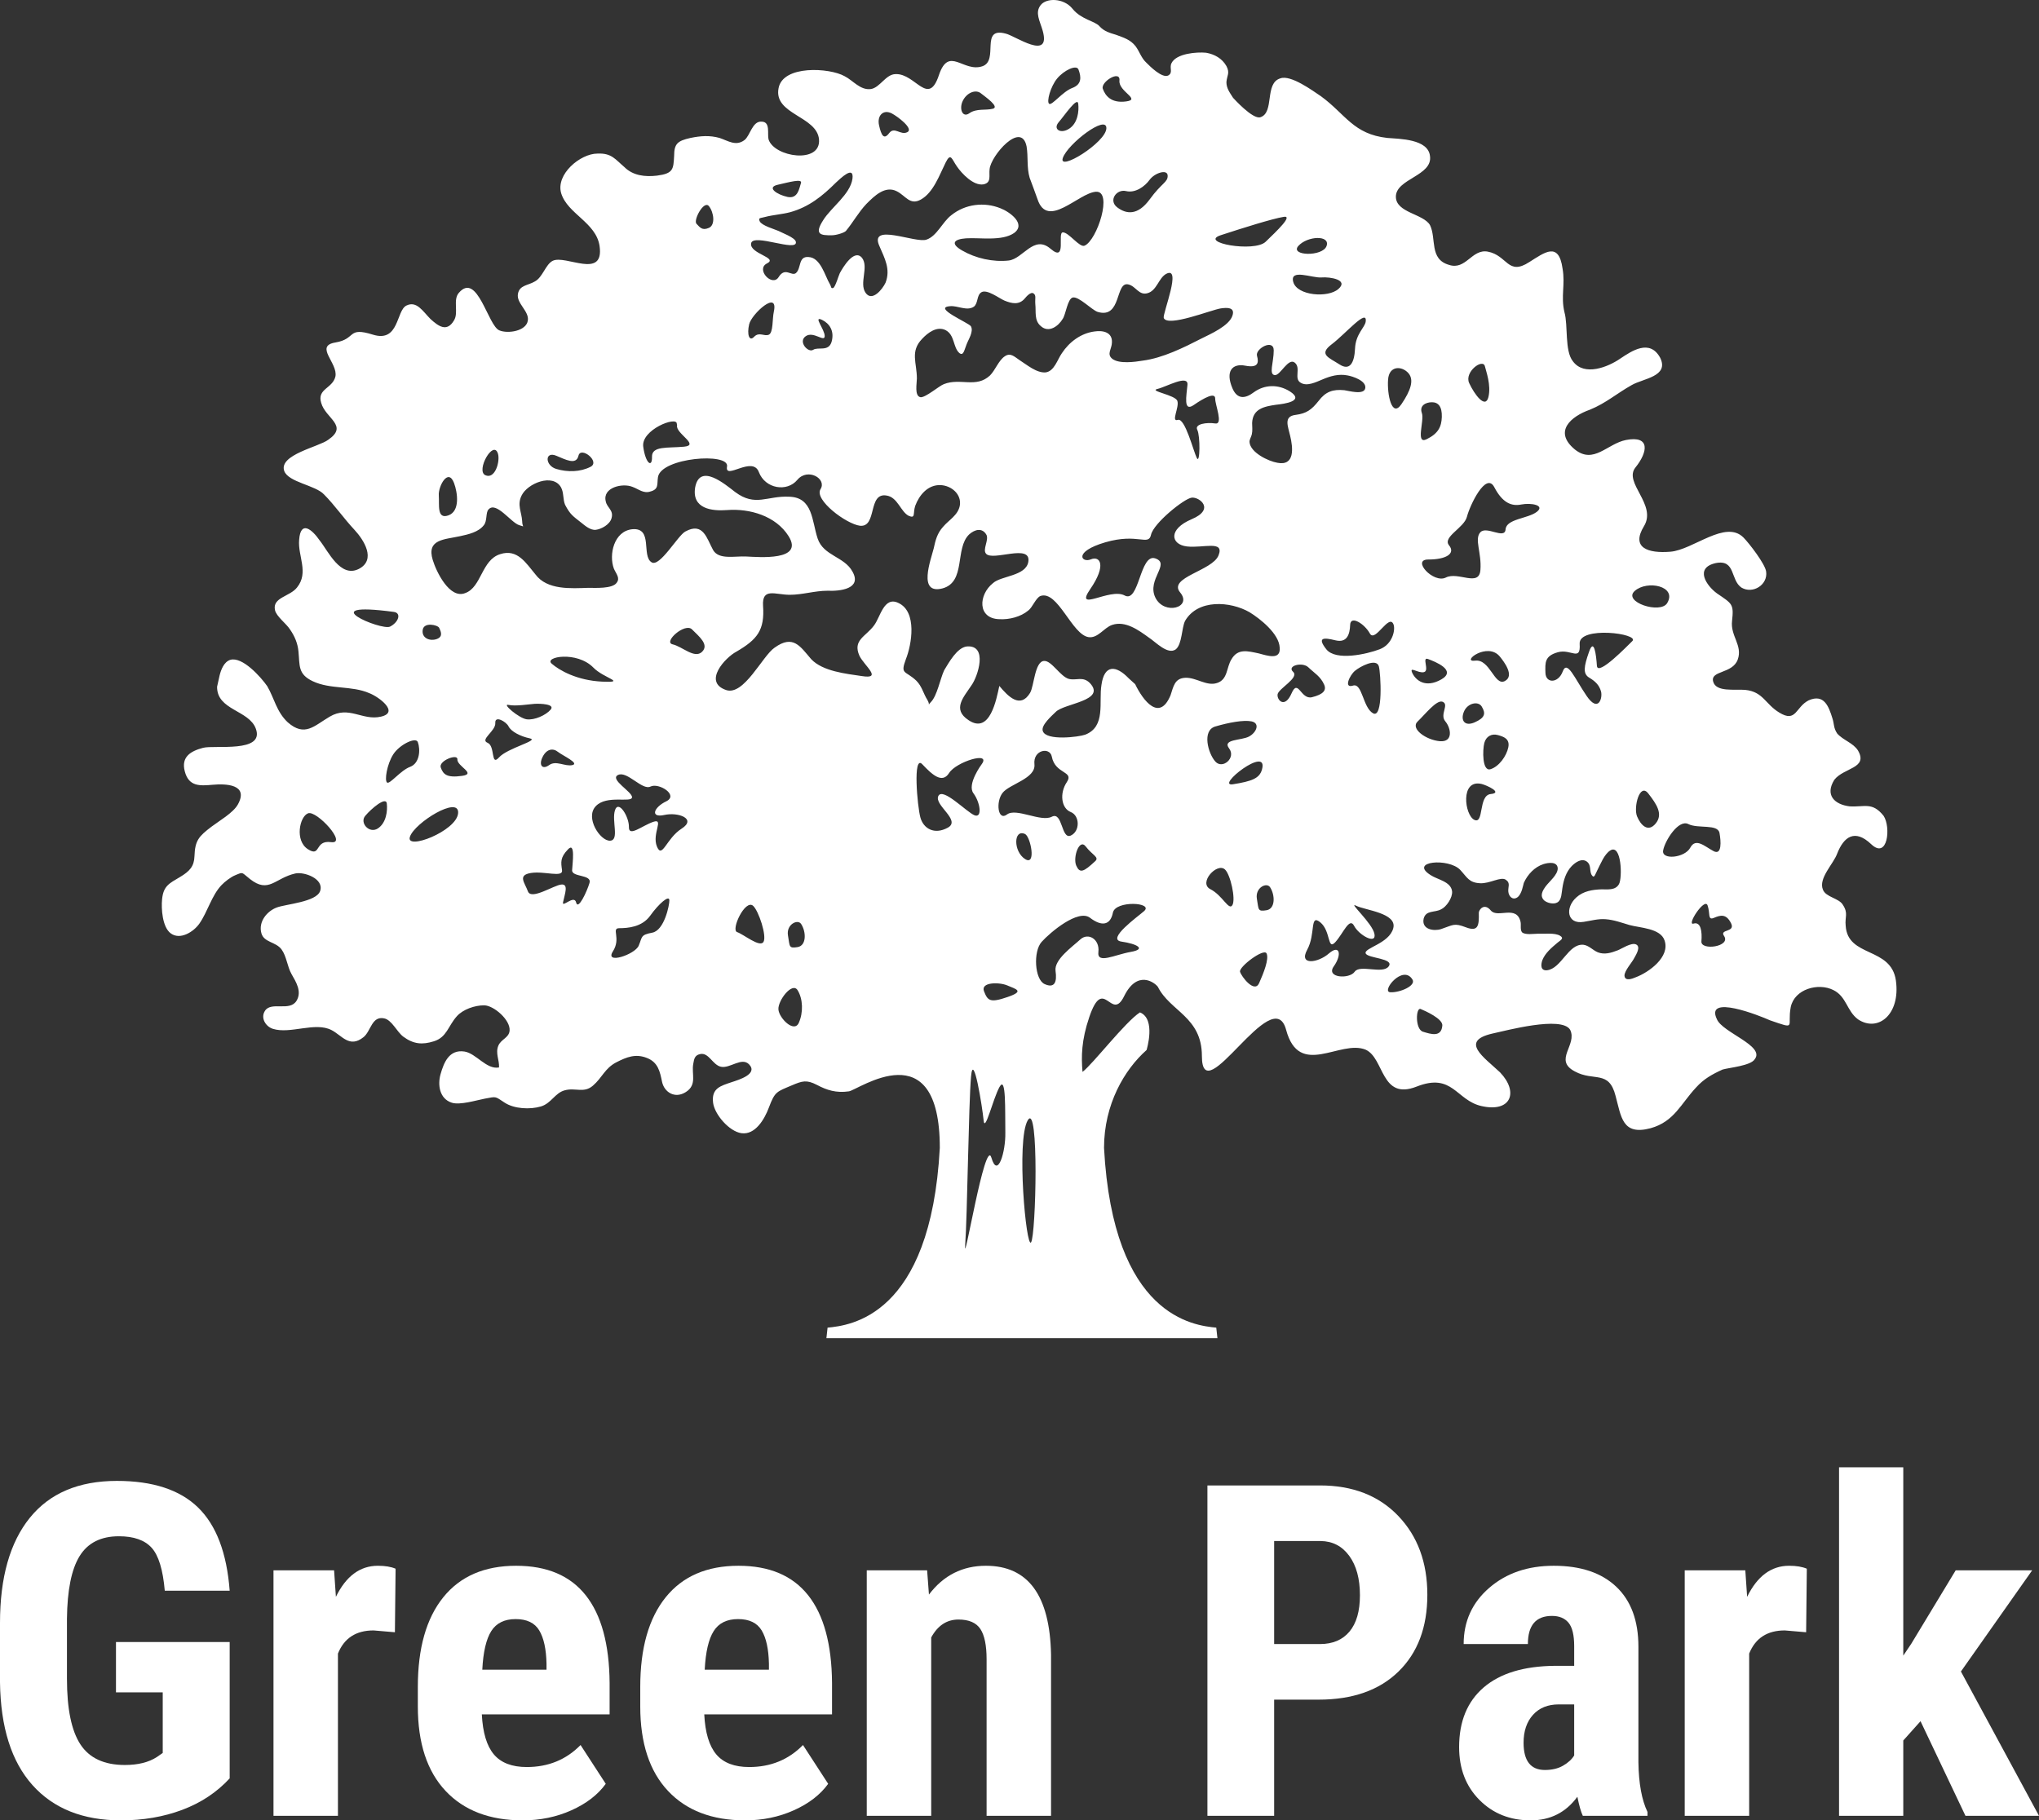 <?xml version="1.0" encoding="UTF-8"?>
<svg xmlns="http://www.w3.org/2000/svg" xmlns:xlink="http://www.w3.org/1999/xlink" width="1792.83pt" height="1600.95pt" viewBox="0 0 1792.83 1600.95" version="1.1">
<rect x="0" y="0" width="1792.83" height="1600.95" fill="#333333" stroke="none"/>
<defs>
<clipPath id="clip1">
  <path d="M 0 1302 L 202 1302 L 202 1600.949 L 0 1600.949 Z M 0 1302 "/>
</clipPath>
<clipPath id="clip2">
  <path d="M 367 1377 L 537 1377 L 537 1600.949 L 367 1600.949 Z M 367 1377 "/>
</clipPath>
<clipPath id="clip3">
  <path d="M 562 1377 L 732 1377 L 732 1600.949 L 562 1600.949 Z M 562 1377 "/>
</clipPath>
<clipPath id="clip4">
  <path d="M 1282 1377 L 1449 1377 L 1449 1600.949 L 1282 1600.949 Z M 1282 1377 "/>
</clipPath>
<clipPath id="clip5">
  <path d="M 1617 1290 L 1792.828 1290 L 1792.828 1597 L 1617 1597 Z M 1617 1290 "/>
</clipPath>
</defs>
<g id="surface1">
<path style=" stroke:none;fill-rule:nonzero;fill:rgb(100%,100%,100%);fill-opacity:1;" d="M 1515.875 823.102 C 1522.34 832.621 1495.289 836.316 1495.992 827.906 C 1496.715 819.559 1495.609 810.328 1489.066 812.289 C 1482.535 814.234 1498.766 789.195 1501.391 796.199 C 1503.922 803.246 1501.285 809.664 1507.008 807.234 C 1512.73 804.801 1517.738 803.426 1522.008 811.863 C 1526.293 820.281 1511.637 816.871 1515.875 823.102 M 1462.348 747.965 C 1463.93 739.227 1475.863 720.406 1484.449 724.723 C 1493.012 729.051 1510.512 724.371 1511.918 732.672 C 1513.18 739.578 1514.203 752.594 1506.645 748.512 C 1499.059 744.566 1491.07 736.434 1486.227 745.484 C 1481.469 754.52 1460.777 756.609 1462.348 747.965 M 1438.324 859.457 C 1435.258 860.746 1428.883 863.289 1428.363 858.191 C 1428.121 853.855 1435.258 846.188 1437.055 842.371 C 1438.59 839.559 1442.926 832.664 1438.59 830.621 C 1434.508 828.59 1425.824 834.449 1422.504 835.738 C 1416.637 838.035 1410.758 839.812 1404.898 837.516 C 1400.562 835.738 1396.988 831.395 1392.125 830.887 C 1378.863 829.859 1372.992 851.805 1360.238 853.328 C 1354.613 853.855 1354.613 848.746 1356.156 844.41 C 1358.695 838.035 1364.312 833.434 1369.43 829.098 C 1372.242 826.785 1375.543 825.262 1371.723 822.965 C 1367.125 820.152 1357.426 821.441 1352.074 821.18 C 1349.008 821.18 1340.836 822.449 1338.297 819.91 C 1336.508 817.859 1337.523 813.531 1337.027 810.984 C 1333.695 795.398 1316.781 807.906 1310.844 800.758 C 1304.918 793.609 1300.199 800.32 1300.27 802.801 C 1300.551 814.051 1299.75 819.656 1289.02 815.574 C 1278.324 811.48 1277.809 813.531 1267.086 817.098 C 1260.953 819.137 1249.73 817.613 1251.773 807.906 C 1253.812 800.25 1261.469 802.801 1267.086 799.734 C 1271.676 797.691 1277.301 789.539 1276.781 783.922 C 1275.758 775.242 1264.027 773.707 1257.906 769.625 C 1238.5 757.391 1273.727 754.324 1283.93 765.035 C 1290.055 771.664 1291.598 776.266 1301.285 776.773 C 1309.965 777.289 1319.535 770.68 1324 773.707 C 1328.453 776.734 1325.758 780.066 1326.227 784.273 C 1326.695 788.484 1330.055 791.902 1334.078 789.254 C 1338.102 786.598 1339.301 778.062 1339.82 776.52 C 1343.129 769.117 1349.262 762.477 1357.164 759.938 C 1361.266 758.66 1369.43 757.391 1369.664 763.766 C 1369.664 769.371 1362.281 775.242 1359.215 779.332 C 1356.402 783.16 1353.598 787.75 1357.68 791.832 C 1360.238 794.125 1366.098 795.652 1369.43 793.609 C 1373.246 791.316 1372.992 785.191 1373.746 781.121 C 1374.781 774.227 1376.812 767.078 1381.93 761.727 C 1385.23 758.406 1390.855 754.324 1395.453 757.887 C 1399.527 761.207 1397.23 766.559 1399.789 769.891 C 1401.832 772.938 1402.855 768.355 1404.379 765.555 C 1407.191 760.184 1410.504 751.266 1415.875 747.945 C 1425.824 741.805 1426.586 772.184 1423.531 777.535 C 1420.465 783.16 1413.57 782.145 1408.207 782.145 C 1400.309 782.398 1392.125 783.668 1386.012 789.273 C 1376.051 798.207 1377.594 813.277 1392.641 810.719 C 1399.273 809.695 1405.152 807.906 1411.793 808.426 C 1418.941 808.941 1425.824 811.48 1432.719 813.531 C 1441.91 816.07 1460.016 816.332 1463.578 827.047 C 1468.688 841.598 1449.809 855.121 1438.324 859.457 M 1251.188 907.379 C 1244.137 905.301 1244.84 885.613 1249.145 887.391 C 1253.375 889.148 1268.648 895.984 1268.199 901.91 C 1267.34 912.535 1258.238 909.52 1251.188 907.379 M 1246.469 634.547 C 1253.051 628.258 1263.082 615.34 1268.266 617.125 C 1274.664 619.457 1265.648 628.258 1270.797 634.371 C 1275.902 640.465 1277.973 652.875 1265.973 651.863 C 1253.852 650.797 1239.867 640.797 1246.469 634.547 M 1241.781 591.844 C 1238.824 585.34 1246.969 592.449 1252.066 591.109 C 1257.211 589.871 1249.781 577.332 1255.699 579.625 C 1261.566 581.805 1281.344 589.488 1267.32 597.508 C 1253.316 605.504 1244.809 598.289 1241.781 591.844 M 1232.164 355.562 C 1223.746 367.859 1219.547 346.727 1220.484 333.914 C 1221.352 321.109 1233.012 321.746 1238.57 328.414 C 1243.324 334.207 1240.59 343.207 1232.164 355.562 M 1222.438 872.664 C 1214 872.223 1233.59 847.645 1241.969 861.539 C 1245.211 866.93 1230.863 873.113 1222.438 872.664 M 1191.109 854.637 C 1186.5 861.285 1165.492 860.113 1172.75 849.898 C 1180.074 839.598 1178.07 830.223 1168.52 838.5 C 1159.059 846.852 1141.637 849.418 1149.352 835.32 C 1157.055 821.266 1151.344 803.414 1160.875 811.141 C 1170.297 818.844 1167.008 836.285 1174.117 828.562 C 1181.168 820.848 1186.5 806.199 1190.648 814.293 C 1194.867 822.379 1210.309 831.09 1208.531 821.461 C 1206.781 811.793 1184.684 792.621 1192.445 796.578 C 1200.16 800.523 1228.629 802.957 1225.043 816.371 C 1221.566 829.859 1198.91 833.758 1200.816 838.5 C 1202.594 842.898 1226.215 842.723 1221.031 849.898 C 1215.816 857.066 1195.719 847.938 1191.109 854.637 M 1135.602 609.84 C 1129.645 623.387 1122.68 615.789 1123.336 610.707 C 1123.988 605.613 1142.777 596.082 1136.969 590.848 C 1131.227 585.543 1145.133 581.805 1150.426 586.918 C 1155.699 592.008 1161.09 594.84 1164.301 602.125 C 1166.488 607.125 1163.52 610.707 1153.57 613.18 C 1143.637 615.582 1141.461 596.285 1135.602 609.84 M 1106.82 574.656 C 1097.113 572.613 1088.441 570.074 1082.828 579.762 C 1078.238 586.91 1079.762 597.621 1070.062 600.691 C 1060.875 603.746 1051.695 595.582 1041.996 596.102 C 1032.809 596.609 1031.793 603.746 1029.242 611.414 C 1019.535 634.879 1005.258 616.5 998.109 601.707 L 992.484 596.609 C 981.254 584.871 971.051 584.352 968.5 602.223 C 965.953 617.527 972.582 638.961 954.203 646.121 C 948.598 648.16 920.016 651.734 916.949 643.043 C 914.906 637.945 925.113 629.273 928.18 626.207 C 935.316 618.539 973.102 616.5 958.285 600.691 C 952.164 594.578 946.559 598.648 939.906 597.117 C 932.262 595.074 924.613 580.777 917.965 581.285 C 909.801 581.805 909.293 603.246 905.719 609.371 C 897.047 623.668 886.316 612.418 878.668 603.246 C 876.121 614.977 870.504 646.121 851.617 633.355 C 836.812 623.668 847.535 612.938 854.176 602.73 C 859.781 595.074 868.969 567.008 850.094 568.531 C 841.414 569.559 834.262 582.828 830.191 589.449 C 826.609 597.117 824.047 611.91 818.445 617.527 C 814.859 621.109 818.445 620.602 815.375 615.484 C 811.812 609.871 810.777 603.746 805.691 598.648 C 795.984 589.449 791.391 593.539 796.5 579.762 C 801.598 567.008 806.695 537.914 789.859 530.25 C 777.105 524.125 774.031 543.023 768.434 550.152 C 761.266 559.859 749.547 562.906 755.66 576.695 C 759.762 585.367 776.598 597.621 757.703 594.578 C 743.922 592.516 723.5 590.477 713.297 579.762 C 703.598 568.531 697.477 557.82 681.137 569.559 C 670.426 576.695 654.086 612.418 638.277 606.812 C 617.848 599.664 637.77 578.238 647.465 573.133 C 665.836 562.41 672.465 554.234 670.934 532.809 C 669.91 516.473 681.656 523.102 694.41 523.102 C 705.652 523.102 716.352 519.539 727.594 519.539 C 738.316 520.043 758.219 518.004 749.547 502.684 C 742.398 489.43 724.02 488.914 718.922 473.59 C 713.816 458.277 714.832 437.359 693.902 436.852 C 674.516 435.836 664.301 446.039 646.441 432.762 C 637.77 426.141 615.309 406.734 611.227 428.68 C 608.16 447.566 626.023 449.605 639.293 448.59 C 659.195 447.059 682.164 453.688 693.395 471.551 C 707.164 493.512 667.359 489.93 656.137 489.43 C 645.922 488.914 632.145 492.488 627.039 483.805 C 621.422 473.59 618.355 458.793 602.555 467.469 C 595.906 471.051 580.094 499.117 572.926 494.527 C 563.754 488.914 574.469 463.902 556.09 465.426 C 539.773 466.969 535.172 487.887 539.773 500.145 C 541.793 504.723 545.375 508.309 542.309 512.391 C 538.746 518.004 522.918 516.98 517.309 516.98 C 501.988 517.496 481.07 519.02 470.855 505.242 C 462.691 495.555 455.043 482.273 439.723 487.391 C 423.395 492.488 423.395 516.473 409.098 521.578 C 395.32 527.184 383.57 502.684 380.504 492.488 C 374.898 474.109 390.719 474.617 404.508 471.551 C 411.656 470.027 420.836 467.984 425.434 461.863 C 428.492 458.277 426.969 450.633 429.516 448.082 C 436.148 440.414 449.43 459.82 456.559 461.863 C 462.184 463.387 459.125 463.902 459.125 458.277 C 458.609 450.121 454.527 444 458.609 435.836 C 463.715 425.105 486.176 415.926 493.316 428.68 C 495.867 433.27 494.859 439.402 496.879 444 C 501.492 452.672 503.473 453.648 511.168 459.742 C 514.078 462.059 519.098 466.551 523.93 465.945 C 528.785 465.34 536.188 461.355 537.711 455.73 C 539.773 448.59 533.637 446.551 532.625 440.934 C 529.555 428.68 547.418 424.598 556.09 428.18 C 561.715 430.211 565.797 434.293 571.918 432.25 C 579.578 430.211 577.527 425.621 578.551 419.496 C 581.5 402.391 641.539 397.723 639.262 410.27 C 636.988 422.809 661.684 400.414 667.234 415.164 C 672.789 429.891 691.988 432.957 701.059 422.039 C 710.113 411.141 727.273 420.965 721.461 430.211 C 715.652 439.469 743.922 460.836 756.176 462.379 C 771.492 463.902 762.809 432.762 779.645 435.836 C 789.352 437.359 791.91 450.121 799.059 453.688 C 805.172 456.246 802.625 451.648 804.664 445.016 C 808.238 435.328 815.895 426.141 827.117 426.637 C 836.812 427.145 845.496 434.801 843.969 444.508 C 842.426 453.168 834.262 457.273 829.156 463.387 C 824.047 469.012 822.527 475.133 820.992 482.273 C 818.445 492.488 806.695 523.102 828.648 517.496 C 849.578 511.891 839.371 482.273 852.125 470.027 C 857.242 465.426 863.863 463.902 867.438 470.535 C 869.477 475.133 863.863 483.297 866.93 486.863 C 872.555 494.012 906.754 477.684 904.184 494.012 C 902.156 506.766 880.191 506.266 873.043 512.898 C 860.289 523.102 859.273 544.031 878.668 544.547 C 887.34 545.066 897.555 542.508 904.184 536.883 C 907.758 534.332 910.836 525.66 914.906 524.125 C 930.219 519.02 942.477 558.316 957.27 560.359 C 965.434 561.383 970.543 552.195 977.691 549.656 C 989.418 545.562 1001.176 554.234 1010.348 560.875 C 1015.973 564.449 1026.684 576.199 1033.824 571.09 C 1039.449 566.492 1038.93 552.195 1041.996 546.07 C 1053.227 526.688 1081.812 528.727 1098.656 538.414 C 1107.848 544.031 1124.684 557.301 1125.191 569.559 C 1126.207 580.777 1114.469 576.695 1106.82 574.656 M 1113.648 800.523 C 1105.68 801.863 1106.793 800.035 1105.141 790.457 C 1103.492 780.68 1113.707 775.66 1116.734 780.281 C 1121.168 787.059 1121.547 799.195 1113.648 800.523 M 1107.066 864.723 C 1102.965 873.785 1091.52 858.863 1090.328 854.625 C 1089.176 850.301 1111.305 833.629 1113.648 838.5 C 1115.98 843.387 1111.129 855.602 1107.066 864.723 M 1084.195 689.734 C 1067.738 692.41 1115.805 654.539 1109.613 676.793 C 1107.438 684.637 1100.66 687.078 1084.195 689.734 M 1083.609 796.023 C 1080.492 801.285 1075.016 787.477 1064.223 781.996 C 1053.441 776.512 1070.113 758.238 1077.074 764.684 C 1081.898 769.09 1086.695 790.746 1083.609 796.023 M 1068.629 638.902 C 1080.492 635.438 1093.336 633.035 1100.387 634.418 C 1108.199 636.031 1104.762 644.312 1098.16 647.789 C 1091.52 651.324 1074.43 649.938 1080.707 658.199 C 1087.027 666.512 1074.957 676.844 1068.629 669.781 C 1062.203 662.672 1056.656 642.34 1068.629 638.902 M 1005.914 801.316 C 1000.914 805.816 972.34 826.102 986.039 828.102 C 999.723 830.105 1008.363 834.703 994.195 837.184 C 980.055 839.656 964.371 848.219 965.785 837.184 C 967.066 826.102 956.879 819.762 949.801 826.285 C 942.75 832.77 926.734 843.98 928.109 853.855 C 929.508 863.648 927.34 869.449 918.492 865.465 C 909.684 861.461 908.344 836.746 915.844 828.395 C 923.375 819.977 948.07 799.195 958.434 807.184 C 968.824 815.105 976.363 813.668 978.531 802.684 C 980.777 791.664 1014.809 793.551 1005.914 801.316 M 906.586 1092.594 C 902.301 1098.758 893.461 1003.094 903.609 985.375 C 913.746 967.672 910.914 1086.52 906.586 1092.594 M 901.285 733.484 C 906.168 735.77 911.441 762.117 901.238 755.465 C 890.961 748.871 891.023 728.863 901.285 733.484 M 954.664 744.469 C 960.406 751.969 966.715 753.844 963.07 757.289 C 952.691 767.02 949.391 768.277 946.305 761.258 C 943.207 754.156 948.941 736.98 954.664 744.469 M 941.422 714.137 C 949.594 717.312 949.723 731.227 941.422 734.879 C 933.043 738.512 934.391 713.297 924.801 718.309 C 915.18 723.238 893.461 710.203 885.426 716.305 C 877.398 722.398 875.426 705.387 881.414 697.457 C 887.398 689.488 910.914 684.84 909.547 672.105 C 908.219 659.41 923.109 656.734 924.801 665.348 C 927.789 681.07 944.594 677.914 938.043 687.82 C 931.41 697.75 933.207 710.887 941.422 714.137 M 885.805 876.891 C 870.398 882.215 868.422 879.988 865.23 871.824 C 861.969 863.648 878.531 863.582 885.805 866.707 C 893.316 869.957 901.285 871.625 885.805 876.891 M 871.715 1018.168 C 866.207 999.227 846.832 1119.137 848.668 1094.676 C 850.504 1070.184 851.695 970.406 853.793 946.941 C 855.777 923.484 863.746 973.688 864.859 985.238 C 865.992 996.781 872.965 966.59 878.844 955.941 C 884.781 945.309 883.648 976.957 883.961 996.102 C 884.301 1012.855 877.242 1037.145 871.715 1018.168 M 833.375 727.914 C 821.402 734.457 811.902 728.59 809.273 718.98 C 806.598 709.352 802.477 663.297 810.906 672.105 C 819.293 680.965 828.375 689.664 834.508 679.84 C 840.699 669.988 871.793 660.348 863.168 672.105 C 863.168 672.105 849.918 689.852 855.973 697.75 C 861.91 705.738 863.883 719.645 856.91 717.027 C 849.918 714.312 828.969 692.105 825.055 700.066 C 821.129 708.094 845.359 721.402 833.375 727.914 M 701.324 832.938 C 693.355 834.273 694.547 832.43 692.848 822.75 C 691.148 813.074 701.352 808.043 704.371 812.555 C 708.922 819.383 709.246 831.609 701.324 832.938 M 702.332 899.605 C 698.25 908.719 684.996 895.477 684.441 887.742 C 683.875 880.016 696.598 863.191 701.324 870.887 C 706.059 878.57 706.422 890.555 702.332 899.605 M 671.305 828.395 C 668.141 833.668 653.832 821.664 648.121 819.762 C 642.387 817.859 655.289 790.32 662.25 796.695 C 667.078 801.18 674.402 823.152 671.305 828.395 M 617.223 573.316 C 610.629 579.578 600.016 568.641 591.441 566.688 C 582.75 564.723 602.387 547.301 608.473 553.551 C 614.625 559.715 623.844 567.008 617.223 573.316 M 599.312 728.777 C 585.805 737.398 582.223 755.809 577.602 744.441 C 573.023 733.16 584.312 719.43 574.363 722.809 C 564.469 726.188 552.742 736.453 552.984 727.359 C 553.199 718.238 543.824 703.191 540.766 712.488 C 537.633 721.793 544.938 739.195 536.285 739.371 C 527.633 739.547 514.254 719.07 523.844 709.012 C 533.367 698.863 555.125 706.324 555.719 701.258 C 556.266 696.531 535.473 685.32 543.473 681.539 C 551.5 677.762 564.723 695.426 571.988 691.754 C 579.223 688.133 597.086 699.285 585.805 704.742 C 574.449 710.25 571.684 719.441 584.039 716.766 C 596.363 713.98 612.875 720.105 599.312 728.777 M 573.523 820.25 C 562.926 822.234 564.887 823.992 561.57 831.734 C 558.305 839.508 531.383 848.512 538.883 836.746 C 546.383 825.035 537.145 816.316 544.527 816.316 C 551.91 816.285 564.508 815.426 571.773 805.23 C 579.047 795.066 588.492 786.617 588.551 791.793 C 588.668 795.953 584.098 818.316 573.523 820.25 M 485.004 583.59 C 478.18 577.613 507.203 572.273 521.773 587.164 C 530.66 596.414 551.676 600.426 529.469 599.48 C 507.32 598.434 491.785 589.547 485.004 583.59 M 518.336 776.52 C 516.043 784.164 508.316 800.895 506.57 793.699 C 504.879 786.48 493.902 798.883 495.082 793.484 C 496.598 786.141 500.203 777.25 493.551 777.926 C 486.988 778.465 467.184 791.832 464.207 783.98 C 461.285 776.051 455.004 769.734 466.707 767.781 C 478.473 765.809 495.18 772.184 494.176 765.309 C 493.199 758.355 492.449 754.234 499.312 747.105 C 506.051 739.789 503.406 758.871 503.051 765.289 C 502.633 771.648 520.66 768.863 518.336 776.52 M 490.777 661.395 C 494.586 664.418 509.723 671.316 503.367 672.848 C 496.957 674.43 489.02 668.445 482.887 672.848 C 476.668 677.312 473.5 672.73 477.156 665.594 C 480.719 658.5 486.363 657.762 490.777 661.395 M 484.156 624.098 C 480.043 628.973 469.832 633.602 462.973 632.582 C 456.129 631.57 440.914 618.465 447.117 619.938 C 453.297 621.324 465.359 619.305 470.043 619 C 475.23 618.707 488.336 619.215 484.156 624.098 M 438.746 666.16 C 431.305 674.43 435.629 656 428.66 653.246 C 421.723 650.465 435.934 642.977 435.504 635.855 C 434.996 628.844 445.18 634.742 447.164 638.844 C 449.34 643.27 457.32 647.582 465.961 649.391 C 474.488 651.227 446.129 657.828 438.746 666.16 M 406.188 682.359 C 392.887 684.215 389.723 681.07 387.555 675.035 C 385.375 669.109 402.543 662.496 402.164 667.801 C 401.637 673.832 419.43 680.594 406.188 682.359 M 402.809 715.121 C 401.637 730.973 356.082 748.426 360.445 735.867 C 364.723 723.414 403.961 699.266 402.809 715.121 M 340.32 688.219 C 337.945 686.363 340.242 672.164 345.727 663.512 C 351.207 654.871 365.551 647.945 367.348 652.566 C 369.781 659.109 369.156 671.18 360.641 674.402 C 352.105 677.555 342.73 690.055 340.32 688.219 M 332.203 728.621 C 324.645 733.492 315.895 723.562 321.215 717.43 C 326.48 711.188 339.449 700.105 340.113 706.688 C 340.836 713.199 339.645 723.758 332.203 728.621 M 346.188 538.141 C 353.141 539.02 350.59 547.215 342.945 551.09 C 335.164 554.859 273.434 528.465 346.188 538.141 M 371.656 554.059 C 372.594 546.793 384.898 549.578 386.16 552.184 C 387.281 554.762 390.102 559.715 384.184 561.949 C 378.207 564.207 370.621 561.355 371.656 554.059 M 399.223 424.82 C 402.371 433.27 404.664 449.559 394.254 453.258 C 383.914 456.969 386.414 443.824 385.836 435.895 C 385.113 427.945 394.02 411.039 399.223 424.82 M 437.828 398.961 C 439.91 405.691 435.309 421.883 426.695 417.906 C 418.238 413.934 433.875 386.168 437.828 398.961 M 489.07 400.797 C 497.184 404.109 506.609 409.41 508.637 400.797 C 510.602 392.195 528.121 405.945 519.234 410.555 C 510.297 415.121 499.02 415.406 489.07 412.41 C 479.117 409.41 478.863 396.57 489.07 400.797 M 595.074 372.613 L 595.336 374.039 C 593.699 381.121 615.844 391.539 601.375 392.859 C 586.824 394.195 572.984 391.988 573.277 401.844 C 573.523 411.754 567.602 407.77 565.582 392.859 C 563.582 377.977 595.074 365.707 595.074 372.613 M 623.336 181.293 C 627.75 186.812 629.148 198.062 623.199 200.457 C 617.281 202.984 615.375 199.852 612.387 196.793 C 609.441 193.688 618.914 175.789 623.336 181.293 M 658.707 285.211 C 660.699 276.293 684.762 254.156 680.387 274.234 C 679 280.348 679.996 292.633 675.973 294.371 C 671.832 296.09 667.543 291.578 663.082 296.188 C 658.777 300.789 656.625 294.117 658.707 285.211 M 722.828 281.332 C 729.43 284.578 733.777 291.141 731.246 300.438 C 728.629 309.664 719.391 304.781 715.004 307.645 C 710.621 310.523 701.492 300.574 708.395 295.719 C 715.219 290.848 725.133 301.512 725.133 295.523 C 725.133 289.578 714.516 277.371 722.828 281.332 M 699.773 212.645 C 699 208.824 687.145 204.625 684.469 203.082 C 681.023 201.551 669.91 198.484 668.004 194.664 C 666.461 191.219 668.766 191.988 672.602 190.836 C 679.871 188.922 687.516 188.539 694.801 186.617 C 711.266 182.027 723.121 172.457 735.004 160.594 C 738.816 157.156 751.07 144.898 749.547 157.156 C 747.625 170.926 730.789 182.418 723.891 193.512 C 715.465 206.531 721.852 207.008 731.422 206.918 C 735.621 206.863 742.516 204.625 743.805 203.082 C 750.055 195.562 754.898 186.617 761.785 179.352 C 768.676 172.457 778.238 162.875 788.59 168.258 C 796.246 172.086 800.066 180.875 809.645 175.516 C 820.738 169.391 826.109 153.707 831.461 142.984 C 836.051 133.805 836.812 139.918 841.414 146.422 C 845.621 152.555 855.953 163.648 864.75 162.125 C 872.039 160.594 869.363 154.457 870.133 148.719 C 871.266 136.852 898.074 105.855 902.652 128.824 C 904.184 138.004 902.652 147.195 905.348 156.383 C 907.641 162.508 909.938 168.641 912.23 175.133 C 921.031 201.93 948.207 169.781 963.531 168.641 C 978.844 167.488 964.664 211.512 953.57 216.09 C 949.125 217.84 939.828 204.363 934.555 204.363 C 929.398 204.352 938.395 231.414 923.727 218.785 C 909.039 206.148 899.586 227.574 886.969 229.109 C 873.18 230.652 857.875 227.203 845.992 220.309 C 835.289 214.188 838.727 210.348 849.449 209.598 C 861.695 208.824 880.836 212.273 891.559 204.996 C 902.652 196.957 887.719 186.246 879.695 183.18 C 865.523 177.438 848.688 179.352 836.43 189.293 C 828.785 195.055 823.805 207.672 814.625 210.738 C 805.055 214.188 763.707 195.438 773.266 216.48 C 777.867 227.203 783.219 236.766 778.629 248.648 C 775.945 254.371 766.754 265.855 761.031 257.438 C 755.289 249.02 764.078 234.852 757.965 226.812 C 751.07 218.395 741.109 235.242 738.434 240.211 C 737.301 242.508 734.605 252.078 732.691 253.23 C 730.398 254 731.168 252.469 729.625 249.781 C 725.426 242.887 721.598 226.434 710.867 226.051 C 701.676 225.281 704.742 236.012 699.773 240.211 C 695.844 243.16 690.297 234.547 684.656 243.66 C 679 252.781 664.168 236.766 674.41 231.656 C 684.656 226.551 658.816 223.191 660.434 214 C 662.078 204.812 701.676 222.234 699.773 212.645 M 683.875 162.488 C 694.156 160.133 705.777 156.883 704.246 161.039 C 702.73 165.574 701.656 175.152 692.398 173.191 C 683.152 171.16 673.637 164.773 683.875 162.488 M 784.184 99.789 C 788.676 102.078 803.727 113.121 797.809 116.219 C 791.832 119.312 786.48 110.914 781.812 117.086 C 777.133 123.328 774.887 118.953 772.945 110.289 C 770.973 101.664 776.617 95.855 784.184 99.789 M 846.676 88.426 C 850.309 81.277 858.023 78.465 862.457 82.059 C 866.266 85.105 879.363 94.09 872.898 95.652 C 866.539 97.262 858.609 95.172 852.359 99.578 C 846.227 104 843.023 95.535 846.676 88.426 M 929.477 69.09 C 935.316 61.949 946.5 56.52 948.258 61.102 C 950.738 67.672 951.352 74.195 942.75 77.398 C 934.234 80.602 924.898 93.133 922.457 91.277 C 920.074 89.402 923.637 76.227 929.477 69.09 M 930.883 107.469 C 936.207 101.305 947.367 84.625 948.07 91.277 C 948.805 97.762 947.672 108.297 940.094 113.18 C 932.594 118.102 925.562 113.668 930.883 107.469 M 972.797 112.82 C 972.504 125.301 930.172 151.434 934.508 138.934 C 938.805 126.461 973.082 100.328 972.797 112.82 M 984.293 70.828 C 983.316 80.543 1003.531 87.41 990.23 89.195 C 976.918 91 971.871 84.098 969.691 78.141 C 967.445 72.117 985.289 61.121 984.293 70.828 M 1010.855 158.094 C 1015.199 152.137 1026.363 148.512 1026.684 154.312 C 1027.008 160.328 1021.441 160.789 1010.914 175.309 C 1000.297 189.852 990.23 188.367 982.281 182.32 C 974.418 176.258 981.742 166.082 990.055 168.043 C 998.297 170.027 1006.566 164.039 1010.855 158.094 M 1049.527 356.258 C 1058.805 349.84 1068.578 344.617 1068.48 350.613 C 1068.434 356.141 1075.805 373.609 1068.48 372.418 C 1061.129 371.285 1050.062 372.82 1052.738 378.043 C 1055.445 383.258 1055.191 408.465 1052.359 402.898 C 1049.469 397.312 1041.949 367.156 1035.621 369.285 C 1029.352 371.344 1037.145 358.043 1035.199 352.582 C 1033.363 347.273 1009.906 343.941 1017.633 342.086 C 1025.473 340.25 1044.918 329.031 1044.105 338.426 C 1043.238 347.926 1040.238 362.652 1049.527 356.258 M 1037.672 521.051 C 1048.688 534.332 1023.609 541.414 1015.855 525.523 C 1008.148 509.617 1029.508 495.848 1015.855 491.102 C 1002.191 486.344 1001.773 530.789 988.863 523.699 C 975.875 516.664 944.125 539.207 958.676 518.004 C 973.227 496.871 967.125 488.621 959.156 491.941 C 951.059 495.34 943.207 485.34 971.871 476.941 C 1000.582 468.551 1009.809 480.523 1012.055 470.32 C 1014.281 460.172 1041.148 438.5 1047.828 437.672 C 1054.496 436.852 1068.766 447.801 1047.828 456.609 C 1026.93 465.445 1029.312 478.871 1043.617 480.582 C 1057.984 482.242 1076.82 474.879 1071.43 488.406 C 1066.129 502.027 1026.656 507.781 1037.672 521.051 M 1023.238 279.645 C 1026.684 288.062 1065.348 272.371 1073.395 271.227 C 1078.734 270.457 1086.02 270.074 1083.727 277.352 C 1081.031 286.539 1064.195 293.805 1056.547 297.645 C 1040.855 305.668 1022.477 314.859 1004.859 317.156 C 997.973 318.309 984.203 320.223 978.07 315.633 C 972.719 311.414 977.691 306.812 977.691 301.07 C 978.07 292.281 970.043 290.359 962.367 291.512 C 950.504 293.035 940.18 300.699 933.668 310.652 C 929.828 316 927.152 326.344 919.508 327.496 C 911.461 328.258 902.652 320.602 896.539 316.773 C 891.941 313.707 888.492 309.891 883.523 313.328 C 878.16 316.773 875.102 325.574 870.504 330.172 C 858.258 341.656 844.488 332.086 829.926 337.828 C 825.727 339.371 813.453 350.074 809.254 349.312 C 803.891 348.168 806.188 337.078 806.188 332.859 C 806.188 319.078 800.066 309.117 810.777 298.023 C 815.758 292.652 823.805 286.539 831.461 290.359 C 839.5 294.578 837.965 305.289 843.316 310.281 C 847.164 313.707 847.918 307.582 849.832 302.996 C 851.363 298.777 856.344 291.512 853.66 286.91 C 851.754 283.863 819.594 270.457 835.289 269.305 C 841.793 268.531 850.211 273.902 856.344 269.684 C 860.172 266.625 858.648 259.742 862.848 257.066 C 867.82 254 878.551 262.418 883.129 264.332 C 889.645 267.008 896.098 268.453 901.129 262.418 C 902.398 260.887 906.285 256.324 908.773 258.074 C 911.266 259.832 909.938 262.418 910.316 267.398 C 911.07 274.285 909.164 281.941 915.289 286.91 C 922.184 293.035 930.609 286.91 934.438 280.398 C 937.113 276.578 938.637 262.809 943.238 261.648 C 948.598 260.516 959.691 272.371 965.055 274.285 C 986.5 280.789 980.367 247.105 992.23 250.172 C 998.746 251.695 1001.422 260.113 1009.066 257.82 C 1017.125 255.523 1018.648 244.812 1025.152 240.984 C 1039.703 232.945 1022.094 275.816 1023.238 279.645 M 1073.453 206.824 C 1093.355 200.328 1118.383 192.449 1128.656 190.73 C 1137.301 189.207 1122.848 202.996 1112.816 212.645 C 1102.789 222.215 1053.551 213.328 1073.453 206.824 M 1138.461 318.953 C 1144.164 323.562 1137.438 332.996 1143.57 336.559 C 1149.176 340.121 1157.086 336.039 1162.711 333.746 C 1169.859 330.68 1177.008 328.641 1184.906 330.184 C 1189.242 330.934 1201.246 334.773 1200.473 341.148 C 1199.703 347.789 1185.934 343.699 1182.113 343.191 C 1171.891 342.164 1165.523 344.469 1159.379 352.621 C 1153.277 360.289 1148.922 363.609 1139.223 364.879 C 1128.246 366.168 1132.602 375.082 1134.391 383.258 C 1136.93 393.719 1138.727 410.055 1123.16 406.988 C 1115.492 405.719 1099.176 398.055 1098.656 388.621 C 1098.656 386.324 1100.18 384.285 1100.68 381.98 C 1101.469 378.668 1100.953 375.34 1100.953 372.027 C 1101.469 359.527 1111.41 357.488 1122.125 355.953 C 1129.02 355.184 1147.652 352.887 1134.125 344.207 C 1123.922 337.828 1111.93 338.082 1102.477 344.977 C 1095.094 350.582 1087.926 351.609 1083.609 341.414 C 1077.223 326.344 1083.629 319.418 1094.879 321.598 C 1106.09 323.777 1107.035 319.227 1105.25 312.965 C 1103.473 306.707 1119.957 297.574 1119.957 308.207 C 1119.957 318.844 1115.238 329.664 1121.117 329.91 C 1125.953 329.91 1132.77 314.344 1138.461 318.953 M 1161.949 244 C 1169.508 243.375 1186.109 246.062 1176.812 254.156 C 1167.652 262.242 1140.543 260.066 1137.145 248.055 C 1133.734 235.934 1153.812 244.684 1161.949 244 M 1141.637 216.258 C 1149.555 207.449 1169.73 206.539 1166.441 216.258 C 1163.102 226.023 1133.734 225.066 1141.637 216.258 M 1200.816 282.848 C 1200.16 287.965 1192.027 293.621 1191.441 306.48 C 1190.863 319.363 1186.762 326.395 1177.68 320.438 C 1168.52 314.48 1158.961 311.773 1171.02 302.723 C 1183.082 293.621 1202.445 270.668 1200.816 282.848 M 1207.27 627.312 C 1198.219 622.242 1197.895 600.32 1189.594 602.977 C 1181.168 605.613 1186.852 593.738 1191.324 590.016 C 1195.719 586.238 1210.27 578.434 1212.398 586.062 C 1214 592.008 1216.352 632.371 1207.27 627.312 M 1225.375 549.449 C 1226.949 554.117 1224.391 566.688 1213.141 570.992 C 1201.918 575.301 1174.449 581.559 1166.168 570.992 C 1157.867 560.426 1163.844 560.574 1174.117 563.113 C 1184.352 565.641 1186.852 558.023 1187.152 549.449 C 1187.516 540.895 1199.809 548.602 1204.488 557.145 C 1209.105 565.668 1221.625 538.57 1225.375 549.449 M 1250.211 363.289 C 1247.836 356.785 1253.531 353.758 1259.066 353.758 C 1264.566 353.758 1268.023 357.469 1267.75 366.695 C 1267.438 375.445 1264.594 381.246 1254.449 386.258 C 1244.293 391.316 1252.613 369.789 1250.211 363.289 M 1310.562 676.492 C 1303.082 678.793 1303.57 659.383 1305.102 653.426 C 1306.676 647.516 1311.656 644.957 1317.047 646.473 C 1322.047 647.867 1327.738 649.695 1326.207 657.242 C 1324.703 664.801 1318.062 674.176 1310.562 676.492 M 1302.777 689.488 C 1307.348 690.652 1321.781 697.25 1310.766 698.336 C 1299.703 699.402 1305.023 725.066 1296.402 721.062 C 1287.777 717.145 1283.617 684.918 1302.777 689.488 M 1318.91 577.613 C 1322.223 581.734 1332.105 594.371 1323.09 599 C 1314.008 603.582 1310.055 579.383 1297.074 581.031 C 1284 582.691 1308.051 563.914 1318.91 577.613 M 1302.777 621.277 C 1306.617 627.516 1305.699 631.238 1296.754 635.23 C 1287.848 639.215 1284 633.562 1287.164 625.934 C 1290.297 618.289 1299.703 616.355 1302.777 621.277 M 1289.859 454.383 C 1292.379 444.496 1306.559 414.559 1313.863 428.414 C 1321.129 442.352 1329.078 445.414 1337.641 443.688 C 1346.273 441.996 1358.805 444.312 1351.273 450.145 C 1343.453 456.199 1324.457 456.258 1323.805 465.594 C 1323.09 474.789 1306.957 462.117 1301.566 468.191 C 1296.156 474.254 1302.887 486.082 1301.676 501.293 C 1300.562 516.559 1282.164 502.418 1271.293 507.926 C 1260.375 513.453 1240.609 491.871 1256.031 492.066 C 1271.461 492.078 1280.074 486.871 1274.066 479.566 C 1268.148 472.203 1287.457 464.246 1289.859 454.383 M 1305.668 322.262 C 1306.539 326.266 1311.324 338.699 1308.695 349.285 C 1306.051 359.918 1296.48 346.98 1291.832 336.969 C 1287.223 327.086 1304.008 314.734 1305.668 322.262 M 1369.723 573.641 C 1381.344 570.367 1389.965 582.195 1388.941 566.238 C 1387.926 550.281 1442.203 557.184 1435.211 563.855 C 1431.344 567.535 1404.73 595.262 1404.117 585.543 C 1403.453 575.887 1401.617 560.496 1397.152 573.387 C 1392.641 586.238 1391.723 592.449 1397.152 595.855 C 1402.582 599.09 1406.051 602.34 1407.691 607.965 C 1409.352 613.57 1405.531 627.352 1395.074 612.047 C 1384.613 596.734 1377.984 579.938 1374.078 590.504 C 1370.113 601.129 1359.184 601.129 1358.863 591.844 C 1358.551 582.574 1358.207 576.91 1369.723 573.641 M 1455.902 724.109 C 1449.203 732.391 1442.73 725.945 1439.418 717.996 C 1436.129 710.074 1441.734 687.977 1449.312 697.875 C 1456.363 706.969 1462.574 715.836 1455.902 724.109 M 1437.418 519.676 C 1448.363 509.996 1474.742 515.465 1465.961 530.328 C 1460.043 540.414 1426.391 529.324 1437.418 519.676 M 291.109 740.641 C 276.207 738.621 282.438 754.324 270.727 746.844 C 259.039 739.391 263.375 718.082 270.906 715.27 C 278.434 712.469 306 742.664 291.109 740.641 M 1667.008 862.379 C 1662.789 832.398 1624.488 842.371 1622.848 814.051 C 1622.008 806.551 1625.355 803.246 1620.355 795.746 C 1617.016 789.91 1605.348 789.078 1602.848 782.438 C 1598.707 772.438 1612.035 759.918 1615.355 750.777 C 1621.188 735.836 1630.883 728.758 1645.297 742.457 C 1659.789 756.199 1662.789 727.496 1656.188 717.496 C 1646.148 704.988 1639.488 709.996 1626.195 709.156 C 1612.848 707.457 1604.547 699.156 1612.848 685.828 C 1621.188 675.035 1642.828 675.867 1633.676 660.055 C 1629.516 653.375 1620.355 650.875 1615.355 645.055 C 1612.035 640.082 1612.848 636.746 1611.188 631.746 C 1607.848 620.906 1603.707 610.082 1590.367 615.906 C 1578.734 621.707 1579.547 635.887 1564.566 626.746 C 1552.066 619.246 1550.406 608.406 1534.625 606.746 C 1525.426 605.906 1508.629 609 1506.285 599.234 C 1503.941 589.547 1523.336 592.691 1527.926 580.105 C 1532.484 567.535 1521.293 559.305 1522.953 545.992 C 1524.605 530.992 1522.953 530.992 1509.664 521.863 C 1500.445 515.152 1489.625 499.352 1508.754 495.184 C 1526.293 491.863 1521.293 510.184 1531.293 516.824 C 1541.254 522.652 1554.566 514.324 1552.906 502.684 C 1552.066 496.012 1537.926 477.711 1532.926 472.684 C 1517.094 456.918 1488.793 483.523 1468.852 485.211 C 1448.852 486.863 1433.91 481.715 1445.504 462.742 C 1457.125 443.727 1427.203 424.527 1438.012 411.121 C 1448.852 397.684 1451.344 382.801 1429.684 386.957 C 1413.07 390.262 1401.371 408.602 1384.691 395.27 C 1365.59 379.457 1381.371 366.129 1398.031 360.289 C 1412.203 354.488 1421.363 346.148 1434.684 338.68 C 1444.633 332.848 1467.984 331.18 1459.684 314.539 C 1450.484 297.867 1434.684 308.68 1424.691 315.348 C 1413.871 322.848 1393.031 331.18 1383.082 317.848 C 1375.562 308.68 1378.902 286.207 1375.562 274.539 C 1372.242 260.398 1376.402 250.406 1373.91 236.227 C 1370.562 212.105 1358.043 222.098 1344.789 230.406 C 1325.621 242.926 1325.621 224.598 1308.121 221.293 C 1293.969 218.758 1289 237.926 1274 232.926 C 1256.527 227.926 1263.148 209.637 1257.34 197.957 C 1251.52 187.945 1227.348 187.125 1227.348 172.984 C 1227.348 157.176 1259.84 154.664 1257.34 137.203 C 1255.68 122.195 1230.699 122.195 1219.867 121.324 C 1189.918 118.004 1183.219 100.562 1161.586 84.723 C 1154.117 79.723 1134.977 65.594 1125.805 68.902 C 1111.645 73.062 1120.805 98.871 1108.336 103.062 C 1101.684 105.562 1084.176 85.984 1084.176 85.984 C 1081.285 81.402 1078.355 77.672 1078.355 72.234 C 1078.785 66.422 1081.656 64.305 1078.355 58.094 C 1074.613 51.453 1067.945 47.672 1060.445 46.383 C 1052.523 45.613 1034.234 46.871 1030.055 55.594 C 1027.973 59.762 1031.715 63.902 1027.133 66.422 C 1021.715 68.902 1011.312 58.512 1008.004 55.184 C 1003.441 51.012 1002.133 45.613 998.441 40.594 C 993.824 34.75 988.012 33.121 981.352 30.621 C 975.902 28.953 970.934 27.703 966.773 23.121 C 963.062 18.562 950.738 17.289 943.023 7.703 C 935.348 -1.848 919.977 -2.086 914.926 4.605 C 909.879 11.238 914.312 18.297 916.832 27.078 C 924.293 53.953 892.477 31.441 884.363 29.578 C 861.227 23.316 878.727 53.289 863.727 58.289 C 846.891 63.902 834.41 40.184 825.66 65.77 C 816.285 94.488 805.055 64.578 787.566 65.172 C 778.844 65.172 773.844 77.02 765.758 78.309 C 756.344 79.547 750.113 70.77 742.625 67.008 C 729.457 59.547 688.258 57.008 684.547 77.652 C 680.172 100.746 718.277 101.988 720.133 122.594 C 721.977 144.457 680.758 138.258 675.758 122.594 C 674.516 117.613 677.641 106.988 669.578 106.988 C 661.453 106.371 659.547 119.508 654.547 123.219 C 647.039 128.844 640.219 123.844 632.719 121.324 C 623.98 118.871 615.844 119.508 607.086 121.324 C 595.844 123.844 592.75 126.344 592.75 136.988 C 592.086 148.844 592.086 152.555 577.77 154.449 C 567.133 155.719 556.531 154.449 549.031 146.957 C 540.906 140.082 537.797 134.496 525.289 135.082 C 510.297 135.082 488.453 153.219 493.453 170.055 C 499.109 188.16 524.059 195.691 527.172 216.258 C 531.559 246.258 497.203 223.758 485.961 229.391 C 479.734 232.488 477.234 243.766 470.359 247.488 C 464.117 251.238 456.617 250.633 455.359 258.727 C 454.117 266.863 465.359 273.699 464.117 281.832 C 462.859 291.199 446.598 293.707 439.117 290.574 C 429.125 286.832 419.793 238.727 403.531 257.457 C 397.918 263.738 403.531 274.957 399.156 281.832 C 392.918 292.43 385.426 286.832 378.559 280.613 C 371.695 273.699 366.402 264.324 357.348 268.727 C 348.266 273.102 351.09 301.512 327.957 294.332 C 304.859 287.125 313.621 298.094 294.91 301.207 C 276.148 304.332 297.359 319.305 294.91 331.16 C 292.387 341.793 278.648 341.793 282.398 354.273 C 286.148 367.996 306.746 374.266 288.648 386.746 C 280.512 392.977 244.918 399.879 249.918 414.234 C 253.676 424.234 277.398 426.707 284.898 434.852 C 294.246 444.207 302.359 456.051 311.734 466.039 C 319.859 474.789 331.109 492.289 315.484 500.359 C 299.246 508.523 288.648 484.773 281.148 475.387 C 274.273 465.414 264.301 457.289 263.023 474.789 C 261.773 489.125 271.773 503.492 261.168 516.656 C 254.918 524.75 239.301 525.328 241.793 536.617 C 243.062 542.215 251.785 548.492 254.918 553.465 C 259.254 559.684 261.773 565.965 262.418 572.848 C 263.676 585.32 261.773 592.82 274.898 599.07 C 290.523 606.531 309.246 602.789 324.84 609.664 C 332.965 612.789 351.676 626.531 334.859 630.289 C 318.621 634.02 306.746 620.289 289.887 630.289 C 276.148 638.375 268.012 648.375 253.012 635.262 C 243.062 625.926 241.168 614.031 234.949 603.434 C 229.301 595.32 213.074 577.184 202.457 580.32 C 196.832 582.184 194.332 589.031 193.074 594.098 L 190.875 603.98 C 190.699 624.723 218.953 624.391 224.949 640.875 C 232.867 662.457 188.523 654.988 178.492 657.703 C 167.887 660.516 159.078 665.477 162.465 678.348 C 165.984 691.93 175.75 691.16 187.027 690.172 C 198.453 689.156 219.031 689.664 209.156 707.496 C 205.133 714.82 192.465 722.105 186.059 726.969 C 174.793 735.535 171.453 739.109 170.984 753.102 C 170.68 761.824 166.902 766.199 158.129 771.402 C 148.922 776.863 143.699 779.098 142.527 790.746 C 141.656 799.117 142.742 815.223 149.977 820.746 C 158.336 827.156 170.328 819.441 175.328 812.273 C 182.582 801.812 186.137 787.477 194.762 778.426 C 197.652 775.414 202.867 771.344 206.832 769.734 C 214.207 766.664 212.184 767.117 219.773 773.074 C 236.352 786.129 241.625 772.289 259.594 768.207 C 267.242 766.453 285.211 772.762 281.469 783.668 C 278.16 793.277 251.383 795.113 243.461 798.074 C 234.898 801.199 226.91 810.602 229.871 820.887 C 232.203 828.941 242.477 828.219 247.488 834.898 C 252.055 841.082 252.449 849.801 256.352 856.707 C 260.336 863.719 265.582 871.98 260.789 880.066 C 254.918 889.891 238.738 880.582 233.113 888.793 C 228.766 895.133 233.59 902.828 239.898 904.812 C 255.219 909.695 277 898.473 291.441 905.906 C 300.699 910.613 307.184 922.105 319.664 912.125 C 326.148 906.918 326.812 893.309 337.809 895.633 C 344.566 897.039 348.922 907.457 354.605 911.715 C 363.473 918.289 371.285 919.012 381.48 915.789 C 392.918 912.25 393.98 902.34 401.676 893.777 C 407.016 887.723 417.555 884.07 425.805 884.164 C 434.098 884.273 448.961 896.996 448.074 906.5 C 447.465 912.875 440.484 913.871 438.121 919.781 C 435.484 926.324 439.168 932.418 438.777 938.793 C 427.691 940.914 418.609 926.293 408.316 924.781 C 394.938 922.84 390.348 934.266 387.348 944.781 C 384.75 953.863 386.277 966.273 397.195 969.781 C 404.402 972.137 418.98 967.613 426.246 966.234 C 436.793 964.281 434.938 964.012 443.777 969.781 C 452.117 975.238 465.992 975.941 475.602 973.094 C 484.684 970.387 487.934 961.285 496.391 958.941 C 505.906 956.266 513.289 961.742 521.285 954.852 C 529.684 947.633 531.734 939.457 542.145 934.156 C 550.855 929.734 558.824 926.422 568.902 930.477 C 578.629 934.312 580.25 942.352 582.125 951.441 C 584.039 960.492 593.336 966.59 603.004 960.445 C 613.227 954.012 607.848 944.488 609.566 935.621 C 610.309 931.598 610.602 928.133 615.551 927.039 C 623.219 925.348 626.453 936.441 633.766 938.152 C 641.832 940.027 652.223 929.188 658.777 936.219 C 666.578 944.637 649.508 949.684 643.59 951.645 C 633.383 955.074 625.406 957.105 627.008 969.93 C 628.383 980.223 641.168 995.074 651.891 996.605 C 664.039 998.336 672.195 984.352 676.031 974.117 C 681.414 959.781 682.887 960.23 696.246 954.535 C 705.258 950.699 709.168 949.398 718.25 954.117 C 727.133 958.824 735.25 961.395 746.402 959.809 C 754.672 958.648 826.344 905.984 826.344 1009.547 C 818.336 1158.309 747 1165.727 727.652 1167.633 L 726.637 1176.918 L 1070.445 1176.918 L 1069.43 1167.633 C 1050.121 1165.727 978.715 1158.309 970.738 1009.547 C 970.738 971.219 988.676 940.719 1008.148 923.465 C 1008.148 923.465 1016.656 896.141 1002.309 890.367 C 989.242 898.883 961.059 935.668 951.832 942.703 C 950.641 929.312 950.855 914.84 957.75 894.566 C 970.473 856.98 977.016 899.391 988.422 876.082 C 999.867 852.898 1014.938 863.816 1018.043 867.84 C 1028.805 889.52 1056.793 894.273 1056.793 928.719 C 1056.793 979.105 1119.254 862.594 1130.816 905.633 C 1142.359 948.699 1178.219 913.973 1200.738 923.152 C 1217.398 930.613 1213.949 968.121 1245.68 955.594 C 1277.426 943.121 1280.25 967.777 1302.73 972.77 C 1328.512 978.59 1335.621 960.555 1318.961 943.121 C 1304.781 929.781 1283.148 915.633 1312.281 908.973 C 1323.941 906.5 1373.043 893.16 1380.562 905.633 C 1387.203 918.973 1365.59 932.273 1384.691 942.281 C 1401.371 951.441 1414.691 940.621 1420.543 963.895 C 1425.543 982.25 1426.344 998.902 1451.344 992.223 C 1472.145 986.434 1477.984 970.594 1491.285 956.441 C 1497.965 948.961 1505.445 944.781 1514.625 940.621 C 1520.453 938.941 1539.605 937.281 1542.926 931.48 C 1552.066 919.812 1514.625 908.133 1509.664 896.473 C 1498.793 874.031 1547.074 893.16 1556.234 897.312 C 1580.375 905.633 1571.195 903.133 1574.547 885.68 C 1577.875 869.84 1598.707 864.031 1612.035 870.73 C 1623.688 876.531 1623.688 889 1633.676 896.473 C 1651.129 908.133 1671.137 892.312 1667.008 862.379 "/>
<g clip-path="url(#clip1)" clip-rule="nonzero">
<path style=" stroke:none;fill-rule:nonzero;fill:rgb(100%,100%,100%);fill-opacity:1;" d="M 201.953 1564.031 C 190.645 1576.273 176.773 1585.484 160.344 1591.672 C 143.914 1597.855 125.922 1600.949 106.363 1600.949 C 72.969 1600.949 47.027 1590.605 28.535 1569.918 C 10.043 1549.234 0.531 1519.133 0 1479.617 L 0 1427.336 C 0 1387.293 8.746 1356.461 26.242 1334.84 C 43.734 1313.223 69.246 1302.41 102.773 1302.41 C 134.301 1302.41 158.082 1310.195 174.113 1325.762 C 190.145 1341.324 199.422 1365.738 201.953 1398.996 L 144.879 1398.996 C 143.281 1380.508 139.422 1367.898 133.305 1361.18 C 127.184 1354.465 117.605 1351.102 104.57 1351.102 C 88.734 1351.102 77.23 1356.891 70.043 1368.465 C 62.859 1380.039 59.133 1398.469 58.871 1423.742 L 58.871 1476.426 C 58.871 1502.902 62.828 1522.16 70.742 1534.199 C 78.656 1546.238 91.664 1552.258 109.758 1552.258 C 121.332 1552.258 130.711 1549.93 137.895 1545.273 L 143.082 1541.68 L 143.082 1488.398 L 101.973 1488.398 L 101.973 1444.098 L 201.953 1444.098 Z M 201.953 1564.031 "/>
</g>
<path style=" stroke:none;fill-rule:nonzero;fill:rgb(100%,100%,100%);fill-opacity:1;" d="M 347.23 1435.516 L 328.473 1433.918 C 313.039 1433.918 302.594 1440.703 297.141 1454.277 L 297.141 1596.957 L 240.469 1596.957 L 240.469 1381.039 L 293.75 1381.039 L 295.348 1404.387 C 304.258 1386.16 316.562 1377.047 332.266 1377.047 C 338.648 1377.047 343.84 1377.914 347.828 1379.641 Z M 347.23 1435.516 "/>
<g clip-path="url(#clip2)" clip-rule="nonzero">
<path style=" stroke:none;fill-rule:nonzero;fill:rgb(100%,100%,100%);fill-opacity:1;" d="M 424.062 1468.441 L 480.535 1468.441 L 480.535 1463.254 C 480.27 1450.352 478.141 1440.574 474.148 1433.922 C 470.16 1427.27 463.238 1423.941 453.395 1423.941 C 443.551 1423.941 436.398 1427.469 431.941 1434.52 C 427.484 1441.57 424.859 1452.879 424.062 1468.441 M 459.582 1600.949 C 430.578 1600.949 407.961 1592.305 391.73 1575.008 C 375.5 1557.715 367.387 1532.969 367.387 1500.773 L 367.387 1483.609 C 367.387 1449.555 374.836 1423.277 389.738 1404.785 C 404.637 1386.293 425.988 1377.047 453.797 1377.047 C 480.934 1377.047 501.355 1385.715 515.059 1403.051 C 528.762 1420.387 535.746 1446.055 536.012 1480.062 L 536.012 1507.758 L 423.66 1507.758 C 424.461 1523.789 427.984 1535.516 434.238 1542.93 C 440.488 1550.348 450.133 1554.055 463.176 1554.055 C 482.062 1554.055 497.828 1547.602 510.469 1534.695 L 532.621 1568.82 C 525.699 1578.398 515.656 1586.152 502.488 1592.07 C 489.316 1597.988 475.016 1600.949 459.582 1600.949 "/>
</g>
<g clip-path="url(#clip3)" clip-rule="nonzero">
<path style=" stroke:none;fill-rule:nonzero;fill:rgb(100%,100%,100%);fill-opacity:1;" d="M 619.629 1468.441 L 676.102 1468.441 L 676.102 1463.254 C 675.836 1450.352 673.707 1440.574 669.719 1433.922 C 665.727 1427.27 658.809 1423.941 648.965 1423.941 C 639.117 1423.941 631.965 1427.469 627.512 1434.52 C 623.051 1441.57 620.426 1452.879 619.629 1468.441 M 655.148 1600.949 C 626.145 1600.949 603.527 1592.305 587.301 1575.008 C 571.066 1557.715 562.953 1532.969 562.953 1500.773 L 562.953 1483.609 C 562.953 1449.555 570.402 1423.277 585.305 1404.785 C 600.203 1386.293 621.555 1377.047 649.363 1377.047 C 676.5 1377.047 696.922 1385.715 710.625 1403.051 C 724.328 1420.387 731.312 1446.055 731.578 1480.062 L 731.578 1507.758 L 619.23 1507.758 C 620.027 1523.789 623.551 1535.516 629.805 1542.93 C 636.059 1550.348 645.699 1554.055 658.742 1554.055 C 677.629 1554.055 693.395 1547.602 706.035 1534.695 L 728.188 1568.82 C 721.27 1578.398 711.227 1586.152 698.055 1592.07 C 684.883 1597.988 670.582 1600.949 655.148 1600.949 "/>
</g>
<path style=" stroke:none;fill-rule:nonzero;fill:rgb(100%,100%,100%);fill-opacity:1;" d="M 815.195 1381.035 L 816.789 1402.391 C 829.562 1385.496 846.258 1377.047 866.879 1377.047 C 903.996 1377.047 923.086 1403.059 924.152 1455.074 L 924.152 1596.957 L 867.48 1596.957 L 867.48 1459.266 C 867.48 1447.023 865.648 1438.145 861.992 1432.621 C 858.332 1427.102 851.914 1424.34 842.734 1424.34 C 832.488 1424.34 824.504 1429.598 818.785 1440.105 L 818.785 1596.957 L 762.113 1596.957 L 762.113 1381.035 Z M 815.195 1381.035 "/>
<path style=" stroke:none;fill-rule:nonzero;fill:rgb(100%,100%,100%);fill-opacity:1;" d="M 1120.32 1445.895 L 1160.629 1445.895 C 1171.805 1445.895 1180.453 1442.238 1186.57 1434.918 C 1192.691 1427.602 1195.75 1416.957 1195.75 1402.988 C 1195.75 1388.488 1192.625 1376.945 1186.371 1368.367 C 1180.117 1359.785 1171.734 1355.43 1161.227 1355.293 L 1120.32 1355.293 Z M 1120.32 1494.785 L 1120.32 1596.957 L 1061.648 1596.957 L 1061.648 1306.402 L 1160.629 1306.402 C 1189.367 1306.402 1212.281 1315.316 1229.379 1333.145 C 1246.473 1350.973 1255.02 1374.121 1255.02 1402.59 C 1255.02 1431.059 1246.57 1453.543 1229.676 1470.039 C 1212.781 1486.539 1189.367 1494.785 1159.434 1494.785 Z M 1120.32 1494.785 "/>
<g clip-path="url(#clip4)" clip-rule="nonzero">
<path style=" stroke:none;fill-rule:nonzero;fill:rgb(100%,100%,100%);fill-opacity:1;" d="M 1358.391 1556.648 C 1364.645 1556.648 1369.965 1555.387 1374.355 1552.855 C 1378.746 1550.332 1382.004 1547.336 1384.133 1543.879 L 1384.133 1498.977 L 1370.566 1498.977 C 1360.984 1498.977 1353.434 1502.039 1347.914 1508.156 C 1342.395 1514.277 1339.633 1522.457 1339.633 1532.703 C 1339.633 1548.668 1345.887 1556.648 1358.391 1556.648 M 1391.719 1596.961 C 1390.121 1593.633 1388.523 1588.047 1386.93 1580.195 C 1376.816 1594.035 1363.113 1600.949 1345.82 1600.949 C 1327.727 1600.949 1312.723 1594.965 1300.82 1582.988 C 1288.91 1571.016 1282.957 1555.52 1282.957 1536.492 C 1282.957 1513.879 1290.176 1496.383 1304.609 1484.008 C 1319.043 1471.637 1339.832 1465.32 1366.973 1465.051 L 1384.133 1465.051 L 1384.133 1447.688 C 1384.133 1437.98 1382.469 1431.125 1379.145 1427.133 C 1375.82 1423.145 1370.965 1421.148 1364.578 1421.148 C 1350.477 1421.148 1343.426 1429.398 1343.426 1445.895 L 1286.949 1445.895 C 1286.949 1425.938 1294.434 1409.473 1309.398 1396.504 C 1324.367 1383.531 1343.289 1377.047 1366.176 1377.047 C 1389.852 1377.047 1408.18 1383.203 1421.152 1395.504 C 1434.125 1407.812 1440.609 1425.406 1440.609 1448.289 L 1440.609 1549.863 C 1440.875 1568.492 1443.535 1583.059 1448.59 1593.566 L 1448.59 1596.961 Z M 1391.719 1596.961 "/>
</g>
<path style=" stroke:none;fill-rule:nonzero;fill:rgb(100%,100%,100%);fill-opacity:1;" d="M 1588.082 1435.516 L 1569.324 1433.918 C 1553.891 1433.918 1543.449 1440.703 1537.992 1454.277 L 1537.992 1596.957 L 1481.32 1596.957 L 1481.32 1381.039 L 1534.602 1381.039 L 1536.199 1404.387 C 1545.109 1386.16 1557.418 1377.047 1573.117 1377.047 C 1579.5 1377.047 1584.691 1377.914 1588.68 1379.641 Z M 1588.082 1435.516 "/>
<g clip-path="url(#clip5)" clip-rule="nonzero">
<path style=" stroke:none;fill-rule:nonzero;fill:rgb(100%,100%,100%);fill-opacity:1;" d="M 1688.66 1513.742 L 1673.492 1530.707 L 1673.492 1596.961 L 1617.02 1596.961 L 1617.02 1290.438 L 1673.492 1290.438 L 1673.492 1456.07 L 1680.477 1445.695 L 1719.59 1381.035 L 1786.844 1381.035 L 1724.18 1470.039 L 1792.828 1596.961 L 1728.172 1596.961 Z M 1688.66 1513.742 "/>
</g>
</g>
</svg>
